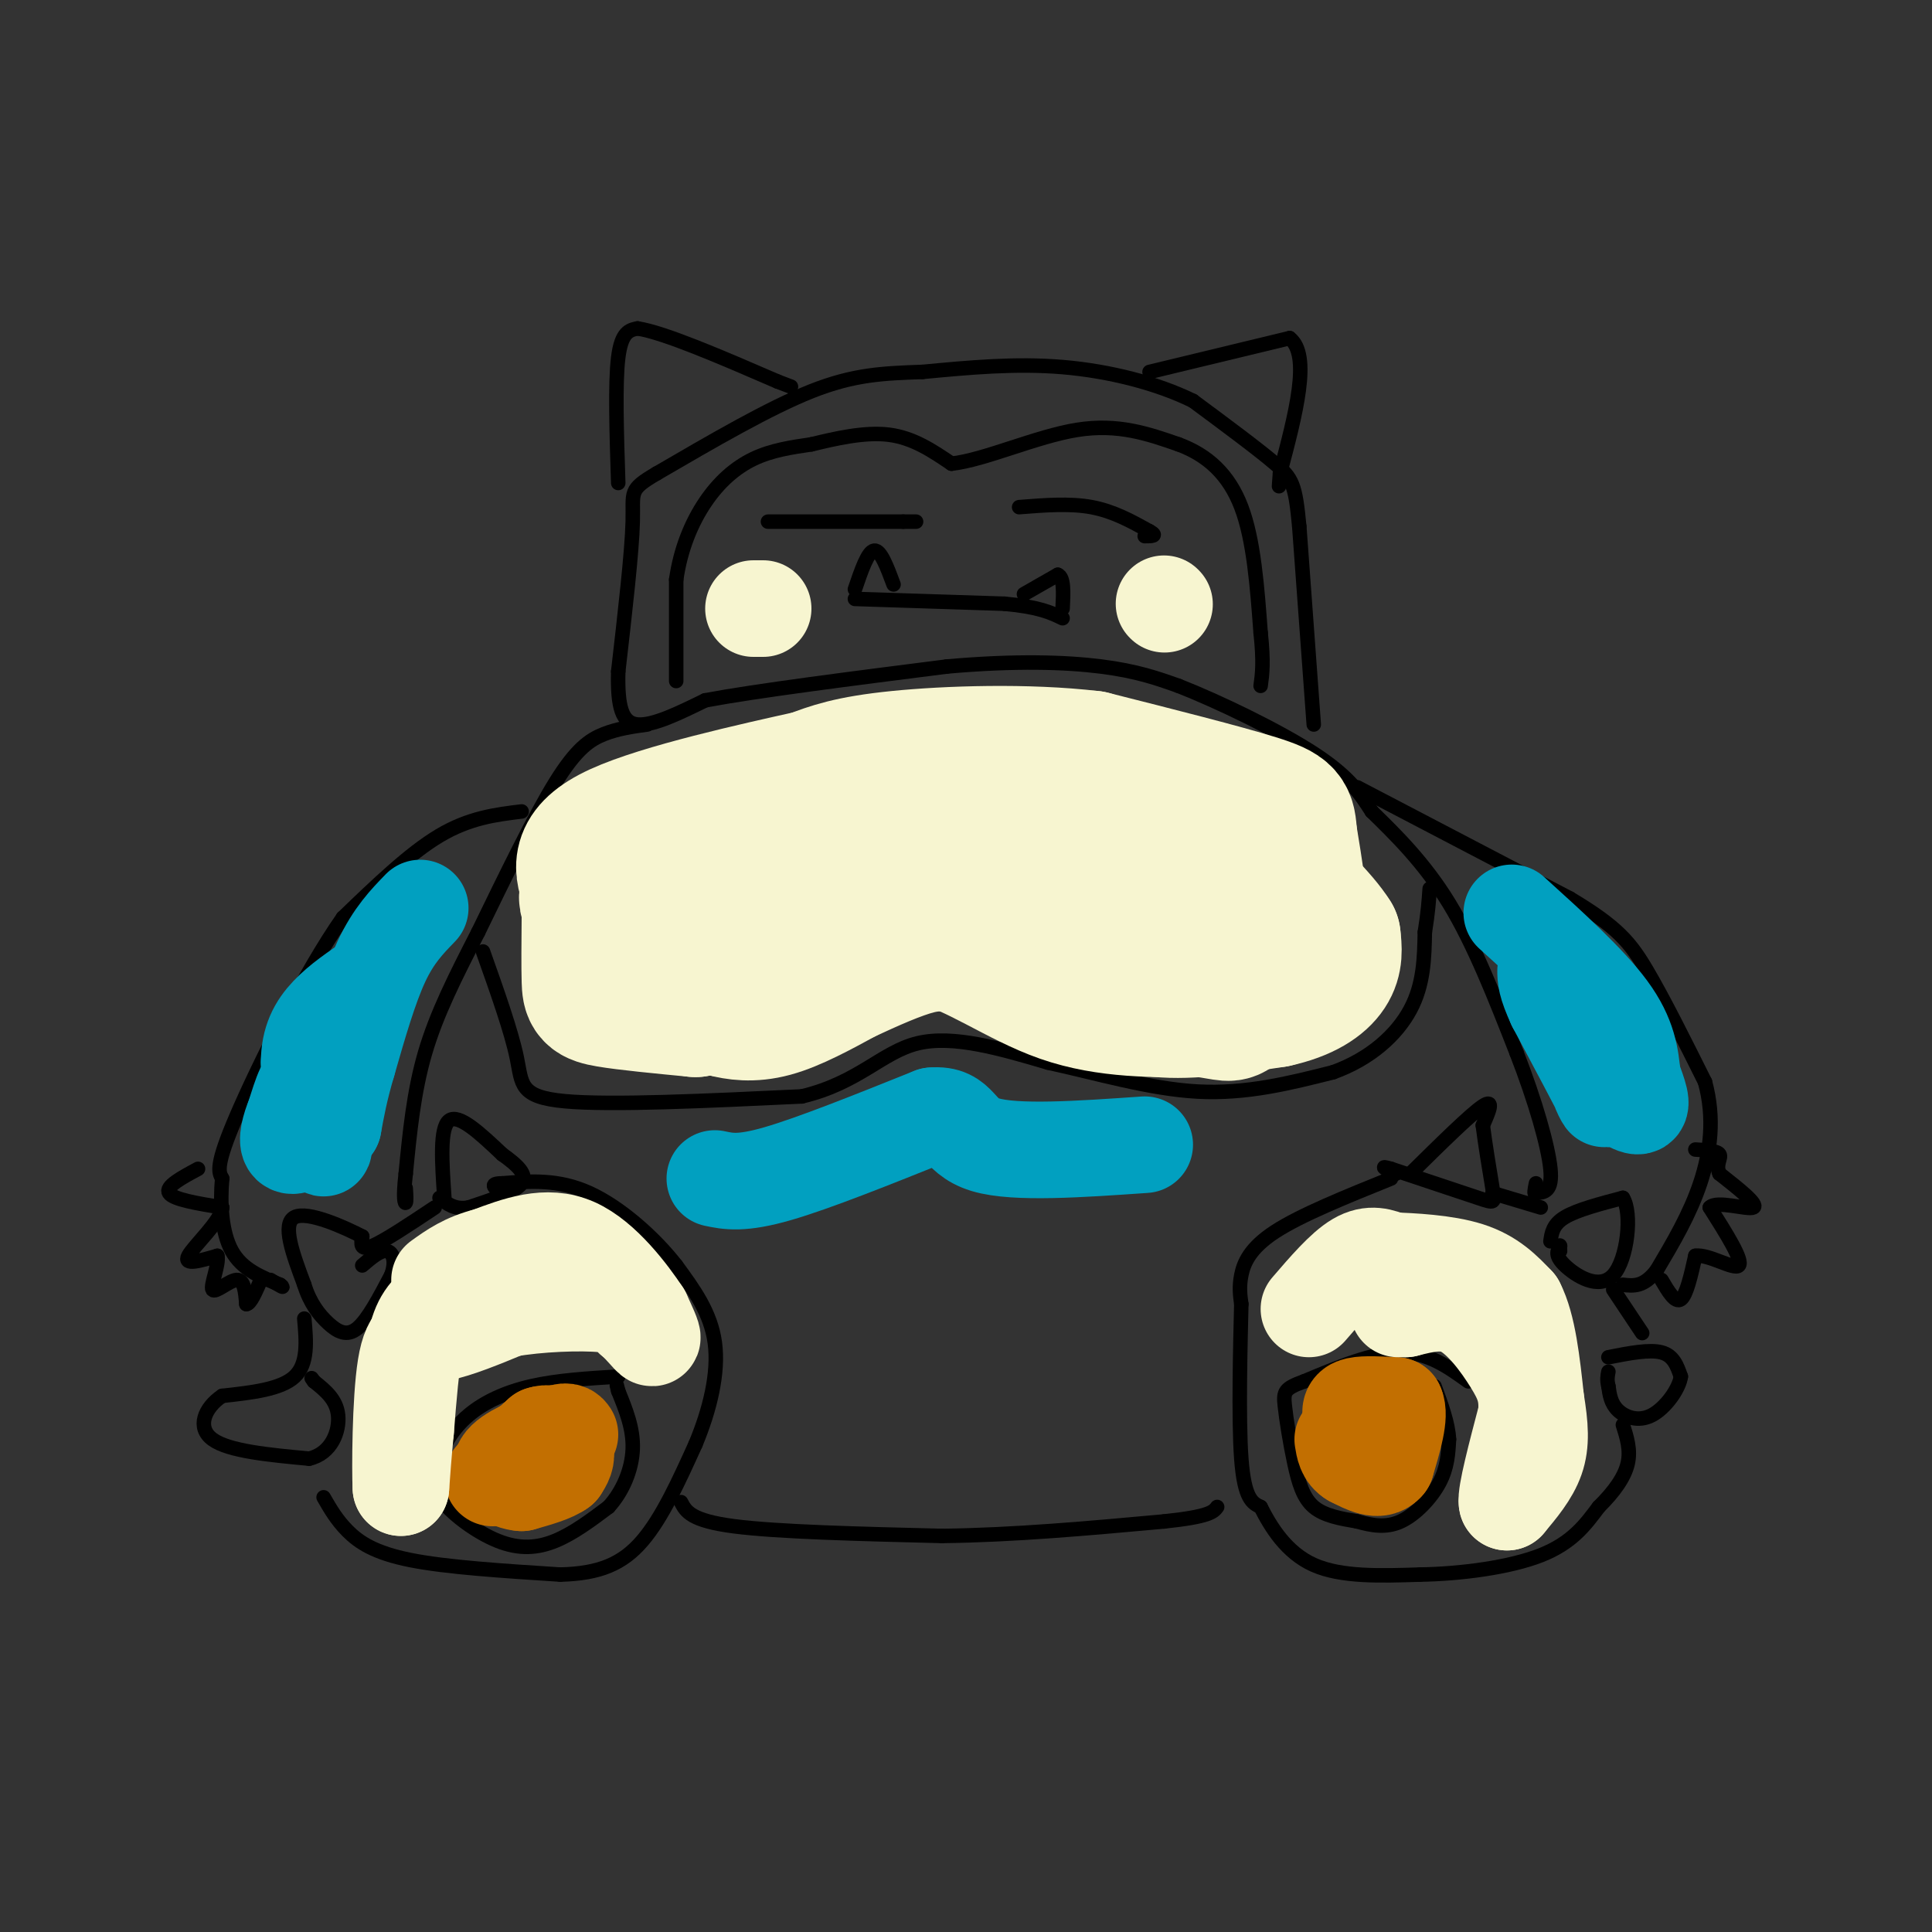 <svg viewBox='0 0 400 400' version='1.1' xmlns='http://www.w3.org/2000/svg' xmlns:xlink='http://www.w3.org/1999/xlink'><rect x="0" y="0" width="400" height="400" fill="#333333" stroke="none"/><g fill='none' stroke='#000000' stroke-width='3' stroke-linecap='round' stroke-linejoin='round'><path d='M140,141c0.000,0.000 0.000,-21.000 0,-21'/><path d='M140,120c0.905,-6.369 3.167,-11.792 6,-16c2.833,-4.208 6.238,-7.202 10,-9c3.762,-1.798 7.881,-2.399 12,-3'/><path d='M168,92c4.844,-1.178 10.956,-2.622 16,-2c5.044,0.622 9.022,3.311 13,6'/><path d='M197,96c6.867,-0.756 17.533,-5.644 26,-7c8.467,-1.356 14.733,0.822 21,3'/><path d='M244,92c5.978,2.200 10.422,6.200 13,13c2.578,6.800 3.289,16.400 4,26'/><path d='M261,131c0.667,6.167 0.333,8.583 0,11'/><path d='M272,150c0.000,0.000 -3.000,-41.000 -3,-41'/><path d='M269,109c-0.822,-8.689 -1.378,-9.911 -5,-13c-3.622,-3.089 -10.311,-8.044 -17,-13'/><path d='M247,83c-7.356,-3.622 -17.244,-6.178 -27,-7c-9.756,-0.822 -19.378,0.089 -29,1'/><path d='M191,77c-8.200,0.289 -14.200,0.511 -23,4c-8.800,3.489 -20.400,10.244 -32,17'/><path d='M136,98c-5.956,3.489 -4.844,3.711 -5,10c-0.156,6.289 -1.578,18.644 -3,31'/><path d='M128,139c-0.200,7.489 0.800,10.711 4,11c3.200,0.289 8.600,-2.356 14,-5'/><path d='M146,145c10.667,-2.000 30.333,-4.500 50,-7'/><path d='M196,138c14.178,-1.267 24.622,-0.933 32,0c7.378,0.933 11.689,2.467 16,4'/><path d='M244,142c8.178,3.200 20.622,9.200 28,14c7.378,4.800 9.689,8.400 12,12'/><path d='M284,168c4.800,4.711 10.800,10.489 16,19c5.200,8.511 9.600,19.756 14,31'/><path d='M314,218c3.867,9.933 6.533,19.267 7,24c0.467,4.733 -1.267,4.867 -3,5'/><path d='M318,247c-0.500,0.500 -0.250,-0.750 0,-2'/><path d='M134,150c-3.044,0.422 -6.089,0.844 -9,2c-2.911,1.156 -5.689,3.044 -10,10c-4.311,6.956 -10.156,18.978 -16,31'/><path d='M99,193c-4.756,9.267 -8.644,16.933 -11,25c-2.356,8.067 -3.178,16.533 -4,25'/><path d='M84,243c-0.622,5.356 -0.178,6.244 0,6c0.178,-0.244 0.089,-1.622 0,-3'/><path d='M128,100c-0.333,-10.333 -0.667,-20.667 0,-26c0.667,-5.333 2.333,-5.667 4,-6'/><path d='M132,68c5.500,0.833 17.250,5.917 29,11'/><path d='M161,79c4.833,1.833 2.417,0.917 0,0'/><path d='M238,77c0.000,0.000 29.000,-7.000 29,-7'/><path d='M267,70c4.500,3.500 1.250,15.750 -2,28'/><path d='M265,98c-0.333,4.667 -0.167,2.333 0,0'/><path d='M159,108c0.000,0.000 28.000,0.000 28,0'/><path d='M187,108c4.667,0.000 2.333,0.000 0,0'/><path d='M211,105c5.250,-0.417 10.500,-0.833 15,0c4.500,0.833 8.250,2.917 12,5'/><path d='M238,110c1.833,1.000 0.417,1.000 -1,1'/><path d='M177,124c0.000,0.000 31.000,1.000 31,1'/><path d='M208,125c7.167,0.667 9.583,1.833 12,3'/><path d='M177,122c1.333,-3.917 2.667,-7.833 4,-8c1.333,-0.167 2.667,3.417 4,7'/><path d='M212,123c0.000,0.000 7.000,-4.000 7,-4'/><path d='M219,119c1.333,0.500 1.167,3.750 1,7'/><path d='M108,168c-5.417,0.667 -10.833,1.333 -17,5c-6.167,3.667 -13.083,10.333 -20,17'/><path d='M71,190c-7.867,11.178 -17.533,30.622 -22,41c-4.467,10.378 -3.733,11.689 -3,13'/><path d='M46,244c-0.467,5.044 -0.133,11.156 2,15c2.133,3.844 6.067,5.422 10,7'/><path d='M58,266c1.333,1.000 -0.333,0.000 -2,-1'/><path d='M41,242c-3.417,1.833 -6.833,3.667 -6,5c0.833,1.333 5.917,2.167 11,3'/><path d='M46,250c-0.111,2.689 -5.889,7.911 -7,10c-1.111,2.089 2.444,1.044 6,0'/><path d='M45,260c0.429,1.762 -1.500,6.167 -1,7c0.500,0.833 3.429,-1.905 5,-2c1.571,-0.095 1.786,2.452 2,5'/><path d='M51,270c0.833,0.000 1.917,-2.500 3,-5'/><path d='M281,163c0.000,0.000 44.000,23.000 44,23'/><path d='M325,186c9.867,5.889 12.533,9.111 16,15c3.467,5.889 7.733,14.444 12,23'/><path d='M353,224c2.044,7.444 1.156,14.556 -1,21c-2.156,6.444 -5.578,12.222 -9,18'/><path d='M343,263c-2.667,3.500 -4.833,3.250 -7,3'/><path d='M344,265c1.417,2.417 2.833,4.833 4,4c1.167,-0.833 2.083,-4.917 3,-9'/><path d='M351,260c2.733,-0.422 8.067,3.022 9,2c0.933,-1.022 -2.533,-6.511 -6,-12'/><path d='M354,250c1.378,-1.556 7.822,0.556 9,0c1.178,-0.556 -2.911,-3.778 -7,-7'/><path d='M356,243c-0.867,-1.933 0.467,-3.267 0,-4c-0.467,-0.733 -2.733,-0.867 -5,-1'/><path d='M292,243c6.250,-6.167 12.500,-12.333 15,-14c2.500,-1.667 1.250,1.167 0,4'/><path d='M307,233c0.417,3.369 1.458,9.792 2,13c0.542,3.208 0.583,3.202 -3,2c-3.583,-1.202 -10.792,-3.601 -18,-6'/><path d='M288,242c-2.833,-0.833 -0.917,0.083 1,1'/><path d='M321,257c0.250,-1.750 0.500,-3.500 3,-5c2.500,-1.500 7.250,-2.750 12,-4'/><path d='M336,248c1.988,3.071 0.958,12.750 -2,16c-2.958,3.250 -7.845,0.071 -10,-2c-2.155,-2.071 -1.577,-3.036 -1,-4'/><path d='M323,258c-0.167,-0.500 -0.083,0.250 0,1'/><path d='M333,281c4.250,-0.833 8.500,-1.667 11,-1c2.500,0.667 3.250,2.833 4,5'/><path d='M348,285c-0.345,2.583 -3.208,6.542 -6,8c-2.792,1.458 -5.512,0.417 -7,-1c-1.488,-1.417 -1.744,-3.208 -2,-5'/><path d='M333,287c-0.333,-1.333 -0.167,-2.167 0,-3'/><path d='M334,267c0.000,0.000 6.000,9.000 6,9'/><path d='M309,247c0.000,0.000 10.000,3.000 10,3'/><path d='M288,244c-9.356,3.778 -18.711,7.556 -24,11c-5.289,3.444 -6.511,6.556 -7,9c-0.489,2.444 -0.244,4.222 0,6'/><path d='M257,270c-0.178,7.600 -0.622,23.600 0,32c0.622,8.400 2.311,9.200 4,10'/><path d='M261,312c2.089,4.133 5.311,9.467 11,12c5.689,2.533 13.844,2.267 22,2'/><path d='M294,326c8.444,-0.133 18.556,-1.467 25,-4c6.444,-2.533 9.222,-6.267 12,-10'/><path d='M331,312c3.244,-3.200 5.356,-6.200 6,-9c0.644,-2.800 -0.178,-5.400 -1,-8'/><path d='M304,286c-4.167,-3.000 -8.333,-6.000 -14,-6c-5.667,0.000 -12.833,3.000 -20,6'/><path d='M270,286c-4.086,1.467 -4.301,2.136 -4,5c0.301,2.864 1.120,7.925 2,12c0.880,4.075 1.823,7.164 4,9c2.177,1.836 5.589,2.418 9,3'/><path d='M281,315c2.976,0.833 5.917,1.417 9,0c3.083,-1.417 6.310,-4.833 8,-8c1.690,-3.167 1.845,-6.083 2,-9'/><path d='M300,298c-0.167,-3.333 -1.583,-7.167 -3,-11'/><path d='M100,197c2.933,8.267 5.867,16.533 7,22c1.133,5.467 0.467,8.133 10,9c9.533,0.867 29.267,-0.067 49,-1'/><path d='M166,227c11.756,-2.778 16.644,-9.222 24,-11c7.356,-1.778 17.178,1.111 27,4'/><path d='M217,220c9.844,2.133 20.956,5.467 31,6c10.044,0.533 19.022,-1.733 28,-4'/><path d='M276,222c7.778,-2.800 13.222,-7.800 16,-13c2.778,-5.200 2.889,-10.600 3,-16'/><path d='M295,193c0.667,-4.167 0.833,-6.583 1,-9'/><path d='M92,248c-0.500,-7.250 -1.000,-14.500 1,-16c2.000,-1.500 6.500,2.750 11,7'/><path d='M104,239c3.089,2.200 5.311,4.200 4,6c-1.311,1.800 -6.156,3.400 -11,5'/><path d='M97,250c-2.833,0.500 -4.417,-0.750 -6,-2'/><path d='M90,250c-5.250,3.500 -10.500,7.000 -13,8c-2.500,1.000 -2.250,-0.500 -2,-2'/><path d='M75,256c-3.511,-1.822 -11.289,-5.378 -14,-4c-2.711,1.378 -0.356,7.689 2,14'/><path d='M63,266c1.167,3.786 3.083,6.250 5,8c1.917,1.750 3.833,2.786 6,1c2.167,-1.786 4.583,-6.393 7,-11'/><path d='M81,264c1.089,-2.956 0.311,-4.844 -1,-5c-1.311,-0.156 -3.156,1.422 -5,3'/><path d='M63,273c0.417,4.667 0.833,9.333 -2,12c-2.833,2.667 -8.917,3.333 -15,4'/><path d='M46,289c-3.667,2.444 -5.333,6.556 -2,9c3.333,2.444 11.667,3.222 20,4'/><path d='M64,302c4.667,-1.067 6.333,-5.733 6,-9c-0.333,-3.267 -2.667,-5.133 -5,-7'/><path d='M65,286c-0.833,-1.167 -0.417,-0.583 0,0'/><path d='M67,310c1.356,2.356 2.711,4.711 5,7c2.289,2.289 5.511,4.511 13,6c7.489,1.489 19.244,2.244 31,3'/><path d='M116,326c8.111,-0.200 12.889,-2.200 17,-7c4.111,-4.800 7.556,-12.400 11,-20'/><path d='M144,299c2.956,-7.067 4.844,-14.733 4,-21c-0.844,-6.267 -4.422,-11.133 -8,-16'/><path d='M140,262c-4.444,-5.733 -11.556,-12.067 -18,-15c-6.444,-2.933 -12.222,-2.467 -18,-2'/><path d='M104,245c-3.000,0.000 -1.500,1.000 0,2'/><path d='M128,285c-6.315,0.387 -12.631,0.774 -18,2c-5.369,1.226 -9.792,3.292 -13,6c-3.208,2.708 -5.202,6.060 -6,9c-0.798,2.940 -0.399,5.470 0,8'/><path d='M91,310c2.131,3.190 7.458,7.167 12,9c4.542,1.833 8.298,1.524 12,0c3.702,-1.524 7.351,-4.262 11,-7'/><path d='M126,312c2.956,-3.222 4.844,-7.778 5,-12c0.156,-4.222 -1.422,-8.111 -3,-12'/><path d='M128,288c-0.500,-2.000 -0.250,-1.000 0,0'/><path d='M141,311c1.000,1.917 2.000,3.833 11,5c9.000,1.167 26.000,1.583 43,2'/><path d='M195,318c14.833,-0.167 30.417,-1.583 46,-3'/><path d='M241,315c9.500,-1.000 10.250,-2.000 11,-3'/></g>
<g fill='none' stroke='#C26F01' stroke-width='20' stroke-linecap='round' stroke-linejoin='round'><path d='M283,301c0.000,0.000 -3.000,-7.000 -3,-7'/><path d='M280,294c-0.600,-1.756 -0.600,-2.644 1,-3c1.600,-0.356 4.800,-0.178 8,0'/><path d='M289,291c1.000,2.000 -0.500,7.000 -2,12'/><path d='M287,303c-1.500,1.833 -4.250,0.417 -7,-1'/><path d='M280,302c-1.500,-0.833 -1.750,-2.417 -2,-4'/><path d='M102,306c0.000,0.000 10.000,-9.000 10,-9'/><path d='M112,297c2.711,-0.911 4.489,1.311 5,3c0.511,1.689 -0.244,2.844 -1,4'/><path d='M116,304c-1.500,1.167 -4.750,2.083 -8,3'/><path d='M108,307c-2.622,-0.156 -5.178,-2.044 -4,-4c1.178,-1.956 6.089,-3.978 11,-6'/><path d='M115,297c2.333,-1.000 2.667,-0.500 3,0'/></g>
<g fill='none' stroke='#F7F5D0' stroke-width='28' stroke-linecap='round' stroke-linejoin='round'><path d='M122,190c-0.044,5.089 -0.089,10.178 0,13c0.089,2.822 0.311,3.378 4,4c3.689,0.622 10.844,1.311 18,2'/><path d='M144,209c6.222,-2.489 12.778,-9.711 21,-13c8.222,-3.289 18.111,-2.644 28,-2'/><path d='M193,194c9.067,2.222 17.733,8.778 27,12c9.267,3.222 19.133,3.111 29,3'/><path d='M249,209c5.673,0.789 5.356,1.263 7,0c1.644,-1.263 5.250,-4.263 8,-7c2.750,-2.737 4.643,-5.211 5,-10c0.357,-4.789 -0.821,-11.895 -2,-19'/><path d='M267,173c-0.356,-4.111 -0.244,-4.889 -7,-7c-6.756,-2.111 -20.378,-5.556 -34,-9'/><path d='M226,157c-13.378,-1.578 -29.822,-1.022 -40,0c-10.178,1.022 -14.089,2.511 -18,4'/><path d='M168,161c-11.422,2.533 -30.978,6.867 -40,11c-9.022,4.133 -7.511,8.067 -6,12'/><path d='M122,184c-0.982,2.338 -0.439,2.183 0,3c0.439,0.817 0.772,2.604 7,1c6.228,-1.604 18.351,-6.601 30,-9c11.649,-2.399 22.825,-2.199 34,-2'/><path d='M193,177c12.619,-1.000 27.167,-2.500 36,-2c8.833,0.500 11.952,3.000 14,6c2.048,3.000 3.024,6.500 4,10'/><path d='M247,191c2.548,2.738 6.917,4.583 -2,3c-8.917,-1.583 -31.119,-6.595 -48,-8c-16.881,-1.405 -28.440,0.798 -40,3'/><path d='M157,189c-8.274,2.845 -8.958,8.458 -10,12c-1.042,3.542 -2.440,5.012 -2,6c0.440,0.988 2.720,1.494 5,2'/><path d='M150,209c2.333,0.622 5.667,1.178 10,0c4.333,-1.178 9.667,-4.089 15,-7'/><path d='M175,202c5.241,-2.420 10.844,-4.969 15,-6c4.156,-1.031 6.867,-0.544 13,0c6.133,0.544 15.690,1.147 18,2c2.310,0.853 -2.626,1.958 -3,3c-0.374,1.042 3.813,2.021 8,3'/><path d='M226,204c3.289,1.667 7.511,4.333 14,5c6.489,0.667 15.244,-0.667 24,-2'/><path d='M264,207c6.133,-1.333 9.467,-3.667 11,-6c1.533,-2.333 1.267,-4.667 1,-7'/><path d='M276,194c-2.333,-3.833 -8.667,-9.917 -15,-16'/><path d='M261,178c-13.000,-3.667 -38.000,-4.833 -63,-6'/><path d='M198,172c-20.333,0.333 -39.667,4.167 -59,8'/><path d='M139,180c-9.833,1.333 -4.917,0.667 0,0'/></g>
<g fill='none' stroke='#F7F5D0' stroke-width='20' stroke-linecap='round' stroke-linejoin='round'><path d='M271,271c3.583,-4.167 7.167,-8.333 10,-10c2.833,-1.667 4.917,-0.833 7,0'/><path d='M288,261c4.200,0.133 11.200,0.467 16,2c4.800,1.533 7.400,4.267 10,7'/><path d='M314,270c2.333,4.500 3.167,12.250 4,20'/><path d='M318,290c0.889,5.378 1.111,8.822 0,12c-1.111,3.178 -3.556,6.089 -6,9'/><path d='M312,311c-0.333,-1.500 1.833,-9.750 4,-18'/><path d='M316,293c0.393,-4.619 -0.625,-7.167 -3,-11c-2.375,-3.833 -6.107,-8.952 -10,-11c-3.893,-2.048 -7.946,-1.024 -12,0'/><path d='M291,271c-2.167,0.000 -1.583,0.000 -1,0'/><path d='M124,267c-1.244,-2.222 -2.489,-4.444 -5,-6c-2.511,-1.556 -6.289,-2.444 -11,-1c-4.711,1.444 -10.356,5.222 -16,9'/><path d='M92,269c-3.733,2.600 -5.067,4.600 -6,9c-0.933,4.400 -1.467,11.200 -2,18'/><path d='M84,296c-0.500,5.000 -0.750,8.500 -1,12'/><path d='M83,308c-0.179,-3.440 -0.125,-18.042 1,-25c1.125,-6.958 3.321,-6.274 7,-7c3.679,-0.726 8.839,-2.863 14,-5'/><path d='M105,271c6.356,-1.133 15.244,-1.467 20,-1c4.756,0.467 5.378,1.733 6,3'/><path d='M131,273c1.911,1.578 3.689,4.022 4,4c0.311,-0.022 -0.844,-2.511 -2,-5'/><path d='M133,272c-2.622,-3.978 -8.178,-11.422 -14,-14c-5.822,-2.578 -11.911,-0.289 -18,2'/><path d='M101,260c-4.667,1.167 -7.333,3.083 -10,5'/><path d='M158,126c0.000,0.000 -2.000,0.000 -2,0'/><path d='M241,125c0.000,0.000 0.100,0.100 0.1,0.1'/></g>
<g fill='none' stroke='#01A0C0' stroke-width='20' stroke-linecap='round' stroke-linejoin='round'><path d='M87,188c-2.750,2.833 -5.500,5.667 -8,11c-2.500,5.333 -4.750,13.167 -7,21'/><path d='M72,220c-1.667,5.667 -2.333,9.333 -3,13'/><path d='M69,233c-1.178,-0.289 -2.622,-7.511 -4,-9c-1.378,-1.489 -2.689,2.756 -4,7'/><path d='M61,231c-1.067,2.511 -1.733,5.289 -1,6c0.733,0.711 2.867,-0.644 5,-2'/><path d='M65,235c1.356,0.889 2.244,4.111 2,2c-0.244,-2.111 -1.622,-9.556 -3,-17'/><path d='M64,220c0.022,-4.556 1.578,-7.444 4,-10c2.422,-2.556 5.711,-4.778 9,-7'/><path d='M313,189c7.917,7.167 15.833,14.333 20,20c4.167,5.667 4.583,9.833 5,14'/><path d='M338,223c1.356,3.733 2.244,6.067 1,6c-1.244,-0.067 -4.622,-2.533 -8,-5'/><path d='M331,224c-0.578,0.733 1.978,5.067 1,3c-0.978,-2.067 -5.489,-10.533 -10,-19'/><path d='M322,208c-2.000,-4.333 -2.000,-5.667 -2,-7'/><path d='M148,244c2.750,0.583 5.500,1.167 13,-1c7.500,-2.167 19.750,-7.083 32,-12'/><path d='M193,231c5.956,-0.533 4.844,4.133 11,6c6.156,1.867 19.578,0.933 33,0'/></g>
</svg>